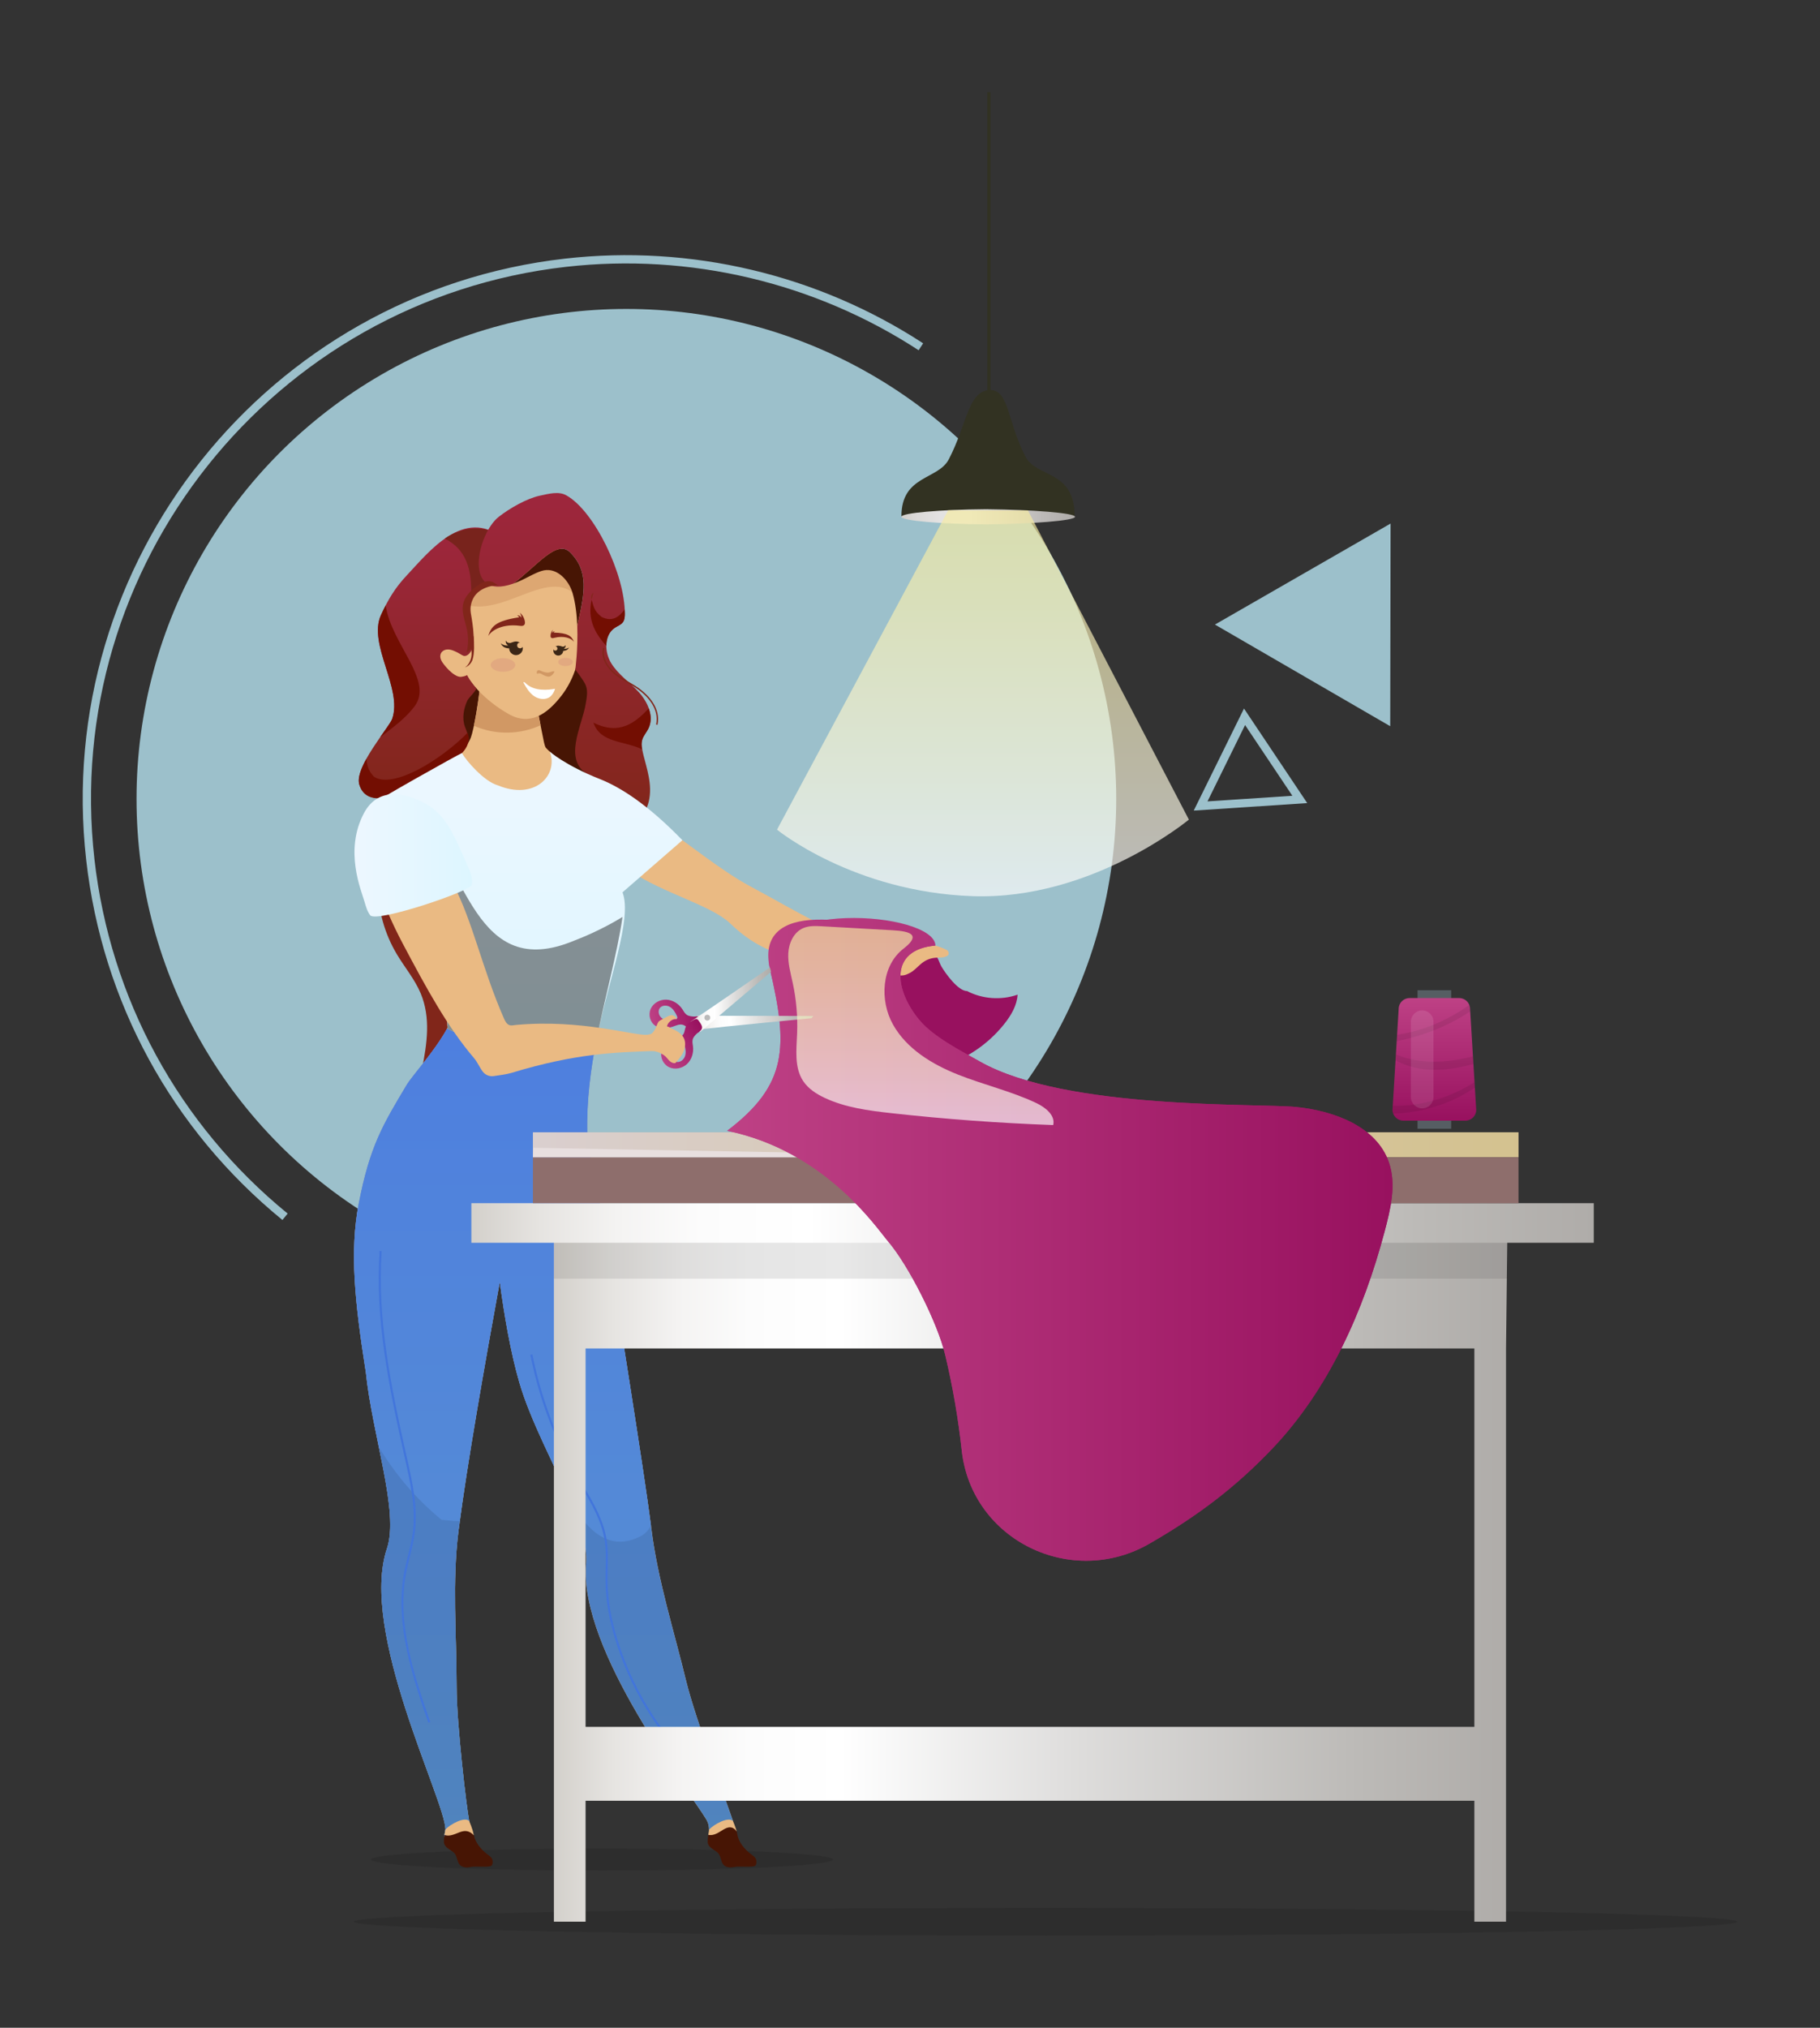 <?xml version="1.0" encoding="utf-8"?>
<svg xmlns="http://www.w3.org/2000/svg" height="5137.054" id="_1" style="enable-background:new 0 0 5000 5000;" version="1.1" viewBox="194.056 -188.502 4611.889 5137.054" width="4611.889" x="0px" y="0px">
<rect x="194.056" y="-188.502" width="4611.889" height="5137.054" fill="#333333" stroke="none"/>
<g>
	<g>
		<g>
			<circle cx="1781.297" cy="1835.434" r="1241.269" style="fill:#9CC0CB;"/>
			<g>
				<path d="M2533.331,681.267c-267.25-174.355-589.375-250.573-907.018-214.608      c-754.748,85.458-1299.253,769.012-1213.796,1523.76c40.676,359.24,217.244,683.038,497.198,911.734l13.243-16.229      c-275.666-225.216-449.554-544.084-489.611-897.863c-84.157-743.266,452.07-1416.416,1195.325-1500.572      c312.802-35.417,630.016,39.636,893.214,211.33L2533.331,681.267z" style="fill:#9CC0CB;"/>
			</g>
		</g>
		<polygon points="3717.795,1137.843 3716.881,1651.254 3272.711,1393.756" style="fill:#9CC0CB;"/>
		<g>
			<path d="M3346.34,1606.471l160.225,239.545l-287.563,18.986L3346.34,1606.471z M3349.103,1648.304     l-95.245,193.389l215.089-14.201L3349.103,1648.304z" style="fill:#9CC0CB;"/>
		</g>
		<g>
			<path d="M2699.625,45c-1.215,0-2.416,0.02-3.611,0.046v38.416v813.639h7.949V83.443V45.065     C2702.53,45.027,2701.087,45,2699.625,45z" style="fill:#323222;"/>
			<path d="M2703.963,799.674c47.009,0.033,43.159,81.666,88.697,168.81     c28.355,54.265,124.52,32.537,124.52,150.833c-143.926,0-294.99,0-438.917,0c0-104.01,92.646-91.769,120.009-144.146     C2645.031,885.667,2647.082,799.635,2703.963,799.674z" style="fill:#323222;"/>
			
				<linearGradient gradientTransform="matrix(1 0 0 1 136.369 0)" gradientUnits="userSpaceOnUse" id="SVGID_1_" x1="2341.894" x2="2781.769" y1="1120.728" y2="1120.728">
				<stop offset="0" style="stop-color:#ECE9E7"/>
				<stop offset="0" style="stop-color:#DFDCD8"/>
				<stop offset="0" style="stop-color:#D3D0CB"/>
				<stop offset="0.096" style="stop-color:#DCDAD8"/>
				<stop offset="0.224" style="stop-color:#E3E2E2"/>
				<stop offset="0.387" style="stop-color:#E5E5E5"/>
				<stop offset="0.465" style="stop-color:#DDDCDC"/>
				<stop offset="0.815" style="stop-color:#BCB9B7"/>
				<stop offset="1" style="stop-color:#AFACA9"/>
			</linearGradient>
			<path d="M2918.139,1120.728c0-9.912-110.416-18.051-221.455-19.112v-0.097     c-1.55,0.011-3.072,0.036-4.621,0.046c-0.791-0.007-1.582-0.021-2.375-0.025v0.047c-111.896,0.946-211.425,9.143-211.425,19.14     s99.528,18.198,211.425,19.14v0.05c0.807-0.007,1.612-0.021,2.418-0.029c1.534,0.015,3.043,0.036,4.578,0.047v-0.097     C2807.723,1138.783,2918.139,1130.643,2918.139,1120.728z" style="fill:url(#SVGID_1_);"/>
			<defs>
				
					<filter filterUnits="userSpaceOnUse" height="978.039" id="Adobe_OpacityMaskFilter" width="1043.683" x="2163.001" y="1104.148">
					<feFlood result="back" style="flood-color:white;flood-opacity:1"/>
					<feBlend in="SourceGraphic" in2="back" mode="normal"/>
				</filter>
			</defs>
			<mask height="978.039" id="SVGID_2_" maskUnits="userSpaceOnUse" width="1043.683" x="2163.001" y="1104.148">
				<g style="filter:url(#Adobe_OpacityMaskFilter);">
					<defs>
						
							<filter filterUnits="userSpaceOnUse" height="978.039" id="Adobe_OpacityMaskFilter_1_" width="1043.683" x="2163.001" y="1104.148">
							<feFlood result="back" style="flood-color:white;flood-opacity:1"/>
							<feBlend in="SourceGraphic" in2="back" mode="normal"/>
						</filter>
					</defs>
					<mask height="978.039" id="SVGID_2_" maskUnits="userSpaceOnUse" width="1043.683" x="2163.001" y="1104.148">
						<g style="filter:url(#Adobe_OpacityMaskFilter_1_);">
						</g>
					</mask>
					
						<linearGradient gradientTransform="matrix(1 0 0 1 136.369 0)" gradientUnits="userSpaceOnUse" id="SVGID_3_" x1="2548.474" x2="2548.474" y1="1104.148" y2="2082.188">
						<stop offset="0" style="stop-color:#FFFFFF"/>
						<stop offset="0.1" style="stop-color:#EEEEEE"/>
						<stop offset="0.298" style="stop-color:#C1C1C1"/>
						<stop offset="0.577" style="stop-color:#797979"/>
						<stop offset="0.921" style="stop-color:#181818"/>
						<stop offset="1" style="stop-color:#000000"/>
					</linearGradient>
					<path d="M2596.803,1104.148l-433.802,809.17       c0,0,193.292,158.041,495.78,168.483c301.871,10.421,547.902-193.94,547.902-193.94l-407.886-783.261L2596.803,1104.148z" style="mask:url(#SVGID_2_);fill:url(#SVGID_3_);"/>
				</g>
			</mask>
			
				<linearGradient gradientTransform="matrix(1 0 0 1 136.369 0)" gradientUnits="userSpaceOnUse" id="SVGID_4_" x1="2548.474" x2="2548.474" y1="1104.148" y2="2082.188">
				<stop offset="0" style="stop-color:#F6EBA0"/>
				<stop offset="0.231" style="stop-color:#F8EFB1"/>
				<stop offset="0.687" style="stop-color:#FCF8DD"/>
				<stop offset="1" style="stop-color:#FFFFFF"/>
			</linearGradient>
			<path d="M2596.803,1104.148l-433.802,809.17c0,0,193.292,158.041,495.78,168.483     c301.871,10.421,547.902-193.94,547.902-193.94l-407.886-783.261L2596.803,1104.148z" style="opacity:0.67;fill:url(#SVGID_4_);"/>
		</g>
	</g>
	<linearGradient gradientUnits="userSpaceOnUse" id="SVGID_5_" x1="2416.745" x2="2772.634" y1="2369.473" y2="2369.473">
		<stop offset="0" style="stop-color:#98115F"/>
		<stop offset="1" style="stop-color:#98115F"/>
	</linearGradient>
	<path d="M2644.588,2322.21c39.036,20.313,86.525,23.693,128.046,9.114   c-1.58,27.065-16.025,51.729-32.79,73.035c-32.519,41.327-75.367,74.462-123.547,95.536c-23.795,10.408-50.91,17.917-75.491,9.533   c-14.963-5.104-27.425-15.619-38.727-26.674c-22.897-22.398-42.665-47.992-58.55-75.807c-16.03-28.071-28.311-59.579-26.631-91.861   c1.679-32.282,19.955-65.174,50.134-76.756c11.95-4.586,24.912-5.664,37.671-6.696c12.604-1.02,42.857-9.126,54.411-4.082   c11.555,5.044,14.327,21.956,20.669,32.737C2589.745,2277.225,2621.753,2322.21,2644.588,2322.21z" style="fill:url(#SVGID_5_);"/>
	<ellipse cx="1719.545" cy="4522.444" rx="585.444" ry="27.95" style="opacity:0.13;fill:#090909;"/>
	<path d="M1564.95,1730.369c195.643,59.686,396.701,254.814,527.619,325.046   c140.709,75.485,191.173,114.463,392.039,179.258l-22.825,46.993c-219.605-42.747-308.875-26.381-417.248-130.654   c-47.816-46.008-169.511-76.304-253.353-132.88c-46.133-31.13-38.623-10.05-86.543-37.881   c-0.66-33.283-200.687-232.015-199.887-234.375C1504.753,1745.876,1537.443,1721.977,1564.95,1730.369z" style="fill:#EABA83;"/>
	<path d="M2499.87,2276.155c20.993-10.858,30.171-36.145,66.595-38.54c7.349-0.483,14.922,0.268,21.932-1.99   c7.009-2.258,11.39-5.558,8.962-12.51c-1.158-3.317-3.425-4.71-6.6-6.215c-20.884-9.9-46.671-17.109-69.991-15.104   c-24.912,2.141-33.066,17.585-60.65,24.375c-4.168,1.026-10.345,14.339-11.999,18.299c-4.861,11.639-2.114,34.755,9.659,36.421   C2482.089,2284.333,2486.343,2283.152,2499.87,2276.155z" style="fill:#EABA83;"/>
	<path d="M1199.277,2228.256c19.92,33.606,45.806,63.909,60.854,99.962   c50.963,122.1-36.283,260.163-19.762,391.437c149.084-20.552,268.581-153.432,296.543-301.305   c27.962-147.874-25.454-303.481-119.56-420.951C1213.092,1742.443,1075.067,2018.699,1199.277,2228.256z" style="fill:#81261A;"/>
	<path d="M1510.824,1385.262c-50.939,0.995-115.297,18.033-135.523,64.795   c-25.401,58.73-123.47,156.531-103.977,217.478c27.769,86.821,188.292,159.107,216.061,245.929   c4.575,14.303,9.276,28.863,17.987,41.094c29.232,41.044,95.393,39.592,134.723,8.09c39.33-31.501,56.639-83.016,64.95-132.715   C1726.296,1702.865,1695.231,1381.66,1510.824,1385.262z" style="fill:#471504;"/>
	<path d="M1572.579,1692.335c-7.308-33.966-28.375-146.868-36.131-184.632l-124.462,19.212   c-2.239,49.509-17.032,132.478-24.821,153.209c-5.335,14.198-28.748,50.365-42.655,54.26   c-15.445,4.324,31.488,28.427,46.007,38.734c73.377,44.677,148.094,2.523,197.126-53.122c-0.018-1.464-0.043-4.007-0.072-4.012   C1578.5,1713.323,1574.666,1702.037,1572.579,1692.335z" style="fill:#EABA83;"/>
	<path d="M1411.985,1526.915c-1.612,35.66-9.734,88.583-17.065,123.204   c54.458,24.053,116.681,22.804,168.907-1.356c-9.283-47.6-21.786-113.823-27.38-141.06L1411.985,1526.915z" style="fill:#D19864;"/>
	<path d="M1617.231,1573.345c33.11-42.91,47.929-97.792,50.282-151.94   c2.355-54.148-6.955-108.097-17.931-161.174c-7.72-37.325-62.045-115.48-168.088-106.124   c-119.423,10.539-137.979,92.511-147.964,135.622c-8.412,36.315-1.108,82.287,4.554,119.13c3.438,22.387,6.913,44.911,14.23,66.345   c21.137,61.902,74.447,113.333,130.465,145.124C1537.147,1651.181,1580.57,1620.857,1617.231,1573.345z" style="fill:#EABA83;"/>
	<path d="M1661.79,1329.014c-3.306-23.043-7.497-46.006-12.206-68.783   c-7.723-37.327-62.046-115.479-168.089-106.125c-119.424,10.541-137.979,92.511-147.964,135.624   c-2.067,8.926-3.169,18.445-3.595,28.256C1442.658,1418.275,1581.201,1226.446,1661.79,1329.014z" style="opacity:0.55;fill:#D19864;"/>
	<path d="M1682.172,2682.859c-5.806-262.739,109.566-473.455,71.321-572.495   c18.299-97.052-14.133-71.985,37.689-138.727c-11.682-51.581-23.638-169.73-76.796-186.397   c-96.374-30.217-137.656-79.985-137.656-79.985c-51.676,55.664-110.667,100.705-188.029,56.011   c-15.294-10.292,45.399-49.719,34.607-68.92c-7.227,2.41-282.181,150.313-286.967,157.481c1.323,2.159-10.964,64.887-25.975,71.152   c-11.106,24.005,42.874-57.005,43.013-31.042c34.036,69.604-22.176,105.667-5.931,130.272   c17.676,26.786,41.781-58.292,59.686-17.074c-2.917,43.284,160.56,362.635,113.121,479.892   C1504.089,2533.641,1501.712,2727.829,1682.172,2682.859z" style="fill:#EABA83;"/>
	<path d="M1932.942,4070.766c-31.218-129.038-72.17-256.27-88.398-387.083   c-18.045-145.363-91.397-594.979-111.182-727.216c-2.38-15.906-5.722-31.244-9.573-46.234   c-21.646-118.562-35.824-179.672-41.617-227.374c-12.813-105.491-19.9-229.054-11.528-293.368   c-53.178-6.167-124.67-12.339-185.916-18.511c0.026-1.725,0.051-3.449,0.077-5.169c-11.284,1.306-20.629,1.93-28.869,2.165   c-6.684-0.722-13.398-1.448-19.621-2.165c0.01,0.655,0.021,1.311,0.031,1.966c-27.201-1.505-42.618-7.16-89.437-1.73   c-11.208,66.551-103.823,162.927-122.385,193.992c-59.959,100.322-93.109,154.299-121.249,299.724   c-23.662,122.277-9.918,251.546,17.603,426.607c0.018-0.016,0.033-0.031,0.051-0.046c16.292,160.911,85.304,355.169,53.825,447.83   c-71.479,210.399,146.837,636.347,148.143,711.853c0.007,0.727-2.359,8.582-2.856,18.752l65.046-27.277   c0.46-2.805-2.165-10.318-2.098-12.713c-6.607-33.572-31.919-245.491-31.919-340.471c0-132.759-11.814-266.29,5.102-397.017   c21.331-164.826,66.748-422.339,104.312-628.024c11.512,85.316,27.387,178.254,49.598,254.601   c46.689,160.496,178.649,352.958,169.153,458.045c-19.998,221.311,266.929,583.962,304.8,649.294   c1.149,1.986,7.275,11.402,6.584,27.764c0,0,61.272-21.848,60.771-24.191C2041.832,4395.566,1955.276,4163.084,1932.942,4070.766z" style="fill:#EABA83;"/>
	<linearGradient gradientUnits="userSpaceOnUse" id="SVGID_6_" x1="1467.374" x2="1467.374" y1="4464.758" y2="2417.178">
		<stop offset="0" style="stop-color:#5891D1"/>
		<stop offset="1" style="stop-color:#4E7FDF"/>
	</linearGradient>
	<path d="M1816.289,3703.928c12.815-6.407,21.346-16.039,27.3-27.723   c-19.48-152.508-90.76-589.631-110.228-719.738c-2.38-15.906-5.722-31.244-9.573-46.234   c-21.646-118.562-35.824-179.672-41.617-227.374c-1.871-84.688,8.892-163.854,22.996-235.737   c-127.763,33.439-262.341,29.207-378.124-29.944c-31.331,57.477-88.36,119.161-102.521,142.861   c-59.959,100.322-93.109,154.299-121.249,299.724c-23.662,122.277-9.918,251.546,17.603,426.607   c0.018-0.016,0.033-0.031,0.051-0.046c16.292,160.911,85.304,355.169,53.825,447.83   c-71.479,210.399,146.837,636.347,148.143,711.853c0.007,0.727-2.359,8.582-2.856,18.752l65.046-27.277   c0.46-2.805-2.165-10.318-2.098-12.713c-6.607-33.572-31.919-245.491-31.919-340.471c0-132.759-11.814-266.29,5.102-397.017   c21.331-164.826,66.748-422.339,104.312-628.024c11.512,85.316,27.387,178.254,49.598,254.601   c28.424,97.707,88.332,207.165,128.808,301.643C1685.57,3693.473,1740.097,3742.024,1816.289,3703.928z" style="fill:url(#SVGID_6_);"/>
	<linearGradient gradientUnits="userSpaceOnUse" id="SVGID_7_" x1="1571.276" x2="1571.276" y1="4464.758" y2="2417.177">
		<stop offset="0" style="stop-color:#5891D1"/>
		<stop offset="1" style="stop-color:#4E7FDF"/>
	</linearGradient>
	<path d="M1932.939,4070.766c-31.218-129.038-72.17-256.27-88.393-387.083   c-0.297-2.345-0.635-4.979-0.957-7.478c-19.483-152.508-90.763-589.632-110.23-719.739c-2.375-15.905-5.722-31.243-9.57-46.233   c-21.648-118.562-35.824-179.672-41.617-227.375c-1.873-84.688,8.895-163.854,22.999-235.736   c-127.769,33.439-262.344,29.207-378.127-29.944c-31.331,57.478-88.362,119.161-102.518,142.861   c-59.959,100.322-93.111,154.299-121.249,299.724c-23.665,122.277-9.918,251.546,17.6,426.607c0.015-0.016,0.036-0.031,0.051-0.046   c6.27,61.888,20.322,128.679,33.465,192.763c2.154,10.481,4.258,20.86,6.325,31.162c0.752,3.762,1.469,7.467,2.201,11.197   c1.597,8.092,3.122,16.086,4.601,24.008c0.742,3.981,1.474,7.947,2.18,11.883c1.448,8.076,2.779,16.004,4.043,23.854   c0.517,3.199,1.08,6.454,1.561,9.617c1.647,10.768,3.101,21.325,4.263,31.535c0.144,1.259,0.205,2.426,0.338,3.674   c0.947,8.768,1.668,17.293,2.16,25.563c0.184,3.07,0.241,6.003,0.353,8.997c0.241,6.361,0.328,12.563,0.235,18.566   c-0.051,3.106-0.148,6.167-0.297,9.171c-0.286,5.881-0.834,11.489-1.525,16.95c-0.317,2.492-0.542,5.071-0.947,7.472   c-1.279,7.579-2.892,14.815-5.133,21.418c-71.474,210.399,146.837,636.347,148.147,711.853c0.005,0.727-2.365,8.582-2.856,18.752   l65.046-27.277c0.46-2.805-2.17-10.318-2.099-12.713c-6.612-33.572-31.924-245.492-31.924-340.471   c0-132.759-11.812-266.29,5.108-397.017c21.33-164.826,66.745-422.339,104.309-628.025c11.515,85.317,27.39,178.255,49.601,254.602   c28.424,97.707,88.332,207.165,128.803,301.643c26.008,60.712,44.063,115.286,40.348,156.402   c-20,221.311,266.93,583.962,304.801,649.294c1.146,1.986,7.277,11.402,6.582,27.764c0,0,61.274-21.848,60.772-24.191   C2041.834,4395.566,1955.273,4163.084,1932.939,4070.766z" style="fill:url(#SVGID_7_);"/>
	<path d="M1932.942,4070.766c-31.218-129.038-72.17-256.27-88.398-387.083   c-0.292-2.345-0.635-4.979-0.955-7.478c-5.955,11.684-14.485,21.315-27.3,27.723c-76.192,38.097-130.719-10.455-177.4-88.429   c26.008,60.712,44.061,115.287,40.346,156.402c-19.998,221.311,266.929,583.962,304.8,649.294   c1.149,1.986,7.275,11.402,6.584,27.764c0,0,61.272-21.848,60.771-24.191C2041.832,4395.566,1955.276,4163.084,1932.942,4070.766z" style="opacity:0.09;"/>
	<path d="M1313.198,3662.004c-67.313-55.436-118.882-117.62-159.161-184.683   c21.182,103.193,40.2,199.483,20.716,256.832c-71.479,210.399,146.837,636.347,148.143,711.853   c0.007,0.727-2.359,8.582-2.856,18.752l65.046-27.277c0.46-2.805-2.165-10.318-2.098-12.713   c-6.607-33.572-31.919-245.491-31.919-340.471c0-132.759-11.814-266.29,5.102-397.017c0.917-7.083,1.935-14.56,2.938-21.976   C1339.216,3665.156,1321.391,3662.004,1313.198,3662.004z" style="opacity:0.09;"/>
	<path d="M1585.363,1525.577c-4.201,0.642-12.836-2.846-16.637-5.277c-3.8-2.432-8.286-4.389-12.17-2.195   c-0.527,0.298-1.188,0.648-1.623,0.158c-0.13-0.147-0.214-0.35-0.287-0.553c-0.957-2.678-0.1-6.228,1.859-7.699   c2.519-1.892,5.653-0.309,8.375,1.015c4.562,2.218,9.351,3.634,14.198,4.197c1.854,0.215,3.726,0.306,5.576,0.029   c4.766-0.716,9.726-4.34,14.551-2.795C1597.145,1518.204,1591.555,1524.63,1585.363,1525.577z" style="fill:#D19864;"/>
	<path d="M1525.099,1541.469c-1.366-1.397-3.77-2.858-4.959-1.308c7.104,12.938,14.842,26.162,26.923,34.642   c12.081,8.479,29.734,10.835,41.216,1.562c6.01-4.854,10.368-12.686,12.229-19.987   C1585.995,1559.041,1547.73,1564.625,1525.099,1541.469z" style="fill:#FFFFFF;"/>
	<path d="M1394.871,4460.996c-0.225-1.049-0.752-2.001-0.918-3.065   c-1.947-12.579-10.964-33.163-10.964-33.163c-11.819-11.857-48.245,8.578-60.092,21.238c0,0-1.387,5.522-2.59,14.422   C1348.735,4468.642,1373.019,4468.386,1394.871,4460.996z" style="fill:#EABA83;"/>
	<path d="M1428.889,4508.979c-15.796-12.093-29.841-28.634-34.018-47.983   c-26.647-27.76-46.136,7.646-74.565-0.568c-0.522,3.875-1.018,8.193-1.341,13.301c-0.453,7.16,0.583,10.594,5.241,16.05   c5.43,6.36,16.617,10.706,21.944,17.149c5.517,6.674,6.676,20.701,11.945,27.568c6.5,8.471,19.145,8.967,29.547,6.562   s47.267,2.011,52.301-3.511c3.464-3.803,3.111-13.926,0.286-18.225S1432.973,4512.106,1428.889,4508.979z" style="fill:#471504;"/>
	<path d="M2060.741,4450.781c-3.236-11.98-9.352-26.014-9.352-26.014   c-11.819-11.857-48.242,8.578-60.09,21.238c0,0-1.323,5.333-2.507,13.864C2023.416,4470.52,2044.913,4467.5,2060.741,4450.781z" style="fill:#EABA83;"/>
	<path d="M2108.633,4519.322c-2.825-4.299-7.257-7.216-11.343-10.343   c-16.65-12.748-31.727-30.327-34.936-51.049c-0.338-2.186-0.931-4.637-1.612-7.149c-23.149-29.342-43.128,15.311-71.949,9.089   c-0.556,4.002-1.085,8.479-1.423,13.858c-0.456,7.16,0.583,10.594,5.24,16.05c5.428,6.36,16.615,10.706,21.945,17.149   c5.517,6.674,6.673,20.701,11.945,27.568c6.5,8.471,19.146,8.967,29.544,6.562c10.404-2.405,47.267,2.011,52.3-3.511   C2111.811,4533.744,2111.456,4523.621,2108.633,4519.322z" style="fill:#471504;"/>
	<linearGradient gradientUnits="userSpaceOnUse" id="SVGID_8_" x1="1307.836" x2="1307.836" y1="1147.646" y2="1833.949">
		<stop offset="0" style="stop-color:#9E263D"/>
		<stop offset="1" style="stop-color:#81261A"/>
	</linearGradient>
	<path d="M1418.359,1292.733c-28.562,11.223-41.111,39.29-38.3,69.849   c1.733,18.844,11.641,49.67,13.833,68.467c2.782,23.854-14.568,50.79-29.887,39.68c12.494,24.817,2.509,31.227,16.041,55.494   c8.189,14.685,21.038,29.126,21.038,29.126c-0.631,6.306-19.857,24.741-22.459,30.263c-9.791,20.778-14.32,46.071-6.199,67.557   s20.53,41.841-19.558,76.209c-58.188,36.916-175.194,102.556-188.312,103.953c-30.099,3.205-51.622-5.713-60.116-34.766   c-12.803-43.792,76.044-145.073,83.369-165.743c27.285-76.994-62.244-188.962-28.336-263.278   c17.997-39.444,35.946-69.239,65.689-100.784c54.56-57.867,144.258-173.883,243.092-93.853   c20.152,16.317,54.169,60.443,41.475,88.687C1498.022,1289.64,1441.716,1283.556,1418.359,1292.733z" style="fill:url(#SVGID_8_);"/>
	<path d="M1244.482,1601.068c49.458-65.946-59.247-158.275-73.095-255.878   c-4.04,7.793-7.995,15.763-11.914,24.352c-33.906,74.318,55.622,186.285,28.336,263.279c-2.604,7.346-15.547,24.951-30.52,46.459   C1190.571,1654.124,1222.671,1630.149,1244.482,1601.068z" style="fill:#730E02;"/>
	<path d="M1468.255,1174.905c-69.971-56.658-148.259,1.217-146.961,1.217   c52.859,26.43,68.739,75.743,66.581,143.604c6.382-11.904,16.482-21.494,30.484-26.993c23.355-9.177,79.661-3.094,91.369-29.142   C1522.422,1235.351,1488.406,1191.222,1468.255,1174.905z" style="fill:#78231C;"/>
	<path d="M1142.239,1779.615c-11.947-11.944-17.669-23.985-19.782-45.771   c-13.655,24.765-22.721,48.628-18.017,64.718c8.493,29.056,32.049,37.496,62.146,34.291   c13.119-1.394,128.093-66.561,186.281-103.476c27.188-19.637,33.402-44.428,25.901-61.338   C1311.268,1736.511,1191.994,1810.244,1142.239,1779.615z" style="fill:#730E02;"/>
	<path d="M1346.232,1461.16c-6.042-2.688-12.553-4.785-19.128-4.273c-6.575,0.512-13.231,4.089-15.984,10.191   c-2.107,4.671-1.691,10.212,0.101,15.019c1.792,4.806,4.844,9.006,7.993,13.024c7.991,10.197,17.016,19.803,28.043,26.445   c4.915,2.96,10.559,5.359,16.202,4.47c7.718-1.216,17.68-3.64,20.772-10.942C1395.517,1488.442,1366.591,1470.217,1346.232,1461.16   z" style="fill:#EABA83;"/>
	<path d="M1638.616,1210.738c-33.503-33.503-83.195,33.7-143.931,79.269c7.266-2.561,14.946-5.67,23.29-9.67   c14.888-7.139,38.062-20.679,54.258-23.883c33.569-6.642,63.279,24.769,72.791,57.639c7.431,25.68,10.712,55.113,11.806,83.188   C1676.006,1313.402,1686.771,1258.893,1638.616,1210.738z" style="fill:#471504;"/>
	<linearGradient gradientUnits="userSpaceOnUse" id="SVGID_9_" x1="1625.009" x2="1625.009" y1="1060.574" y2="1901.175">
		<stop offset="0" style="stop-color:#9E263D"/>
		<stop offset="1" style="stop-color:#81261A"/>
	</linearGradient>
	<path d="M1821.879,1684.141c3.467-9.836,10.76-17.831,15.343-27.2   c14.797-30.213-1.638-66.876-24.279-91.761c-22.641-24.88-51.729-44.215-69.586-72.728c-17.851-28.513-19.35-72.16,8.81-90.564   c7.094-4.639,15.783-7.537,20.628-14.49c4.213-6.042,4.588-13.887,4.599-21.252c0.131-100.244-77.131-259.906-148.158-299.713   c-19.637-11.006-44.474-3.97-66.509,0.639c-33.866,7.079-77.563,32.354-104.803,53.687c-55.254,43.27-92.41,214.853,36.759,169.249   c60.736-45.569,110.428-112.772,143.931-79.269c48.155,48.155,37.39,102.665,18.213,186.542   c2.272,58.268-5.006,110.573-5.006,110.573s21.489,27.205,26.55,39.854c6.047,15.099,2.38,32.09-0.352,48.119   c-9.605,56.386-58.096,140.641,6.331,178.321c38.289,22.389,73.924,3.889,116.771,127.029   C1886.187,1825.855,1807.608,1724.638,1821.879,1684.141z" style="fill:url(#SVGID_9_);"/>
	<path d="M1693.138,1330.579c1.263-5.856,2.639-11.769,4.727-18.027   C1691.855,1318.559,1691.188,1324.572,1693.138,1330.579z" style="fill:#81261A;"/>
	<path d="M1718.473,1374.377c-20.608-16.101-20.598-29.197-25.335-43.798   c-10.296,47.777,6.043,83.052,37.496,117.174c-0.065-18.415,6.244-35.873,21.534-45.865c7.094-4.639,15.783-7.537,20.628-14.49   c4.213-6.042,4.588-13.887,4.599-21.252c0.005-3.607-0.44-7.195-0.543-10.802   C1762.117,1375.861,1744.362,1387.322,1718.473,1374.377z" style="fill:#730E02;"/>
	<path d="M1821.879,1684.141c3.467-9.836,10.76-17.831,15.343-27.2c7.833-15.995,6.767-33.76,0.81-50.666   c-34.379,35.758-73.98,69.105-140.167,36.009c17.486,52.462,79.417,45.68,122.981,67.571   C1819.072,1701.176,1818.908,1692.568,1821.879,1684.141z" style="fill:#730E02;"/>
	<g>
		<path d="M1860.152,1647.799l-3.439-0.717c8.455-40.419-22.498-71.31-41.699-86.11    c-9.498-7.329-20.102-13.521-30.338-19.509c-11.156-6.52-22.702-13.255-32.979-21.535c-18.648-15.057-36.213-40.573-29.58-67.042    l3.398,0.859c-6.244,24.862,10.583,49.079,28.393,63.46c10.051,8.106,21.474,14.78,32.528,21.238    c10.338,6.039,21.044,12.283,30.706,19.754C1837,1573.5,1868.975,1605.506,1860.152,1647.799z" style="fill:#81261A;"/>
	</g>
	<path d="M1504.548,1370.465c0,0,3.397,1.354,4.977,4.822c-57.259,8.84-70.863,21.87-78.313,47.731   c9.007-16.044,38.279-31.471,79.09-26.256c4.756,0.608,10.058,1.173,12.796-2.965c1.434-2.166,1.386-5.252,0.941-8.067   c-1.425-9.018-6.518-17.544-13.494-22.591c2.603,1.882,5.192,11.197,5.02,13.481   C1513.508,1372.213,1507.358,1369.394,1504.548,1370.465z" style="fill:#81261A;"/>
	<path d="M1599.976,1410.704c0,0-1.979,1.096-2.693,3.359c35.664,1.114,44.931,8.135,51.367,23.556   c-6.675-9.234-25.699-16.546-50.281-10.221c-2.864,0.737-6.065,1.49-8.042-0.861c-1.034-1.23-1.229-3.141-1.162-4.915   c0.216-5.683,2.711-11.341,6.611-14.991c-1.455,1.361-2.362,7.316-2.09,8.715   C1594.623,1412.466,1598.18,1410.256,1599.976,1410.704z" style="fill:#81261A;"/>
	<ellipse cx="1468.629" cy="1496.181" rx="31.024" ry="17.302" style="opacity:0.29;fill:#CF807B;"/>
	<ellipse cx="1627.14" cy="1488.515" rx="18.578" ry="10.361" style="opacity:0.29;fill:#CF807B;"/>
	<g>
		<g>
			<path d="M1489.323,1452.077c3.566,0,6.46-2.891,6.46-6.46c0-2.668-6.792-2.612-9.093-3.596     c3.516-3.395,11.128-5.466,14.928-5.466c9.557,0,17.302,7.75,17.302,17.302c0,9.551-7.745,17.296-17.302,17.296     c-9.551,0-17.296-7.745-17.296-17.296c0-1.262,0.462-2.369,0.717-3.553C1486.185,1451.343,1487.65,1452.077,1489.323,1452.077z" style="fill:#3B2616;"/>
		</g>
		<path d="M1472.386,1451.476c-3.204-1.478-8.851-6.536-8.729-10.062c4.972,4.485,12.123,6.387,18.157,5.083    c-4.49-2.006-7.118-7.468-5.884-12.229c1.833,4.235,5.79,7.023,13.669,5.69c7.814-1.323,21.859,1.677,10.192,9.396    C1491.743,1454.682,1480.785,1455.351,1472.386,1451.476z" style="fill:#3B2616;"/>
		<circle cx="1511.975" cy="1446.5" r="7.354" style="fill:#EABA83;"/>
	</g>
	<g>
		<g>
			<path d="M1617.634,1458.488c-2.574,0-4.662-2.086-4.662-4.662c0-1.926,5.058-2.69,6.719-3.4     c-2.058-1.5-8.187-3.139-10.929-3.139c-6.896,0-12.485,5.593-12.485,12.485c0,6.893,5.588,12.481,12.485,12.481     c6.892,0,12.481-5.588,12.481-12.481c0-0.911-0.333-1.709-0.518-2.563C1619.899,1457.958,1618.842,1458.488,1617.634,1458.488z" style="fill:#3B2616;"/>
		</g>
		<path d="M1629.979,1458.265c2.321-1.046,5.712-4.849,5.709-6.639c-2.436,2.837-10.68,4.457-12.635,2.836    c3.24-1.447,5.136-5.389,4.246-8.824c-1.321,3.519-5.321,4.747-10.011,3.725c-5.587-1.218-14.944,0.676-7.208,7.162    C1615.917,1461.417,1622.561,1461.606,1629.979,1458.265z" style="fill:#3B2616;"/>
		<circle cx="1601.289" cy="1454.463" r="5.306" style="fill:#EABA83;"/>
	</g>
	<path d="M1410.207,1308.258c-14.507,9.91-22.681,26.155-23.794,43.688   c-0.553,8.711,1.509,17.342,2.909,25.958c2.479,15.254,5.858,38.978,4.831,58.651c-0.404,7.736-1.119,3.193-3.285,10.63   s-7.113,14.484-14.373,17.186c4.42-18.33,4.803-37.623,1.111-56.113c-4.845-24.267-16.558-49.301-8.294-72.626   c6.331-17.872,22.19-32.118,37.835-42.83c9.48-6.491,21.323-10.933,32.419-7.941c6.778,1.829,12.491,8.841,19.667,8.8   C1437.605,1294.688,1422.36,1299.957,1410.207,1308.258z" style="fill:#81261A;"/>
	<path d="M1391.407,1482.752c-2.962,8.65-10.413,17.009-19.207,19.51c0,0,4.054-2.417,6.424-5.365   c9.417-11.714,12.17-25.629,9.575-40.433c-0.9-5.134-2.535-10.2-2.443-15.412c0.08-4.492,3.806-16.526,8.487-18.034   C1395.65,1439.354,1396.719,1467.242,1391.407,1482.752z" style="fill:#81261A;"/>
	<g>
		<path d="M1279.354,4175.742c-38.301-111.115-85.978-249.396-61.229-380.911    c2.682-14.165,6.203-28.352,9.601-42.077c4.77-19.141,9.683-38.936,12.282-58.721c8.271-62.764-6.059-126.408-19.918-187.964    c-41.924-186.294-75.681-354.411-64.094-525.322l5.241,0.349c-11.545,170.215,22.149,337.932,63.971,523.828    c13.961,61.995,28.393,126.1,20,189.785c-2.661,20.092-7.595,40.021-12.385,59.304c-3.398,13.653-6.898,27.778-9.54,41.78    c-24.503,130.154,20.942,261.955,61.024,378.25L1279.354,4175.742z" style="fill:#4275DB;"/>
	</g>
	<g>
		<path d="M1896.57,4231.402c-63.89-76.949-113.204-168.157-142.621-263.756    c-16.131-52.365-24.462-99.561-25.486-144.269c-0.286-12.456,0.021-25.128,0.307-37.37c0.573-24.82,1.167-50.48-3.009-75.188    c-8.004-47.472-33.204-90.399-57.584-131.925c-4.586-7.82-9.171-15.629-13.634-23.459    c-55.415-97.155-94.657-202.037-116.602-311.73l5.159-1.023c21.822,109.141,60.86,213.49,115.988,310.153    c4.462,7.81,9.028,15.599,13.613,23.409c24.606,41.924,50.051,85.281,58.219,133.694c4.258,25.21,3.664,51.126,3.091,76.183    c-0.287,12.2-0.573,24.801-0.307,37.134c1.003,44.218,9.253,90.952,25.241,142.856c29.232,94.933,78.219,185.517,141.638,261.955    L1896.57,4231.402z" style="fill:#4275DB;"/>
	</g>
	<linearGradient gradientUnits="userSpaceOnUse" id="SVGID_10_" x1="1528.973" x2="1528.973" y1="1715.984" y2="2468.067">
		<stop offset="0.005" style="stop-color:#EDF7FF"/>
		<stop offset="1" style="stop-color:#DDF6FF"/>
	</linearGradient>
	<path d="M1705.168,2447.121c29.657-151.126,92.237-307.926,66.321-375.039l151.787-131.992   c-87.451-90.262-157.078-134.373-208.89-154.847c-87.246-34.476-126.814-69.259-126.814-69.259   c21.717,60.738-39.204,123.621-132.224,84.975c-34.718-9.83-80.025-62.434-90.815-81.635   c-7.229,2.411-223.407,123.334-228.192,130.504c1.326,2.16-1.934,70.718-0.644,72.898   c-11.105,24.007,71.341,110.879,89.243,152.098c-2.457,36.494,95.542,197.517,103.521,339.922c-0.43,0.804-0.975,1.623-1.415,2.431   C1442.827,2476.328,1577.405,2480.56,1705.168,2447.121z" style="fill:url(#SVGID_10_);"/>
	<path d="M1250.312,1880.222c-28.163-14.084-65.86-28.004-106.589-35.732   c-4.255,2.743-6.906,4.626-7.382,5.338c1.326,2.16-27.263,68.972-25.974,71.152c-11.105,24.007,96.67,112.625,114.571,153.843   c-2.456,36.494,95.543,197.518,103.521,339.923c-0.43,0.804-0.975,1.623-1.415,2.431c115.783,59.151,250.361,63.383,378.124,29.944   c19.803-100.911,53.652-222.733,66.321-312.651c-37.915,23.132-79.023,43.312-122.897,60.185   C1397.046,2299.465,1376.084,2005.995,1250.312,1880.222z" style="opacity:0.42;"/>
	<ellipse cx="2843.736" cy="4679.866" rx="1752.577" ry="35.183" style="opacity:0.13;fill:#090909;"/>
	<linearGradient gradientUnits="userSpaceOnUse" id="SVGID_11_" x1="1597.678" x2="4014.051" y1="3794.802" y2="3794.802">
		<stop offset="0" style="stop-color:#ECE9E7"/>
		<stop offset="0" style="stop-color:#DFDCD8"/>
		<stop offset="0" style="stop-color:#D3D0CB"/>
		<stop offset="0.062" style="stop-color:#E6E4E1"/>
		<stop offset="0.13" style="stop-color:#F4F3F2"/>
		<stop offset="0.205" style="stop-color:#FCFCFC"/>
		<stop offset="0.301" style="stop-color:#FFFFFF"/>
		<stop offset="0.546" style="stop-color:#DEDDDC"/>
		<stop offset="0.843" style="stop-color:#BCBAB7"/>
		<stop offset="1" style="stop-color:#AFACA9"/>
	</linearGradient>
	<path d="M4014.051,2909.737H1597.678v113.665v204.16v1452.304h80.235v-306.392H3930.12v306.392   h80.235V3227.563L4014.051,2909.737z M3930.12,4186.309H1677.914v-958.746H3930.12V4186.309z" style="fill:url(#SVGID_11_);"/>
	<linearGradient gradientUnits="userSpaceOnUse" id="SVGID_12_" x1="1388.51" x2="4232.703" y1="2909.736" y2="2909.736">
		<stop offset="0" style="stop-color:#ECE9E7"/>
		<stop offset="0" style="stop-color:#DFDCD8"/>
		<stop offset="0" style="stop-color:#D3D0CB"/>
		<stop offset="0.062" style="stop-color:#E6E4E1"/>
		<stop offset="0.13" style="stop-color:#F4F3F2"/>
		<stop offset="0.205" style="stop-color:#FCFCFC"/>
		<stop offset="0.301" style="stop-color:#FFFFFF"/>
		<stop offset="0.546" style="stop-color:#DEDDDC"/>
		<stop offset="0.843" style="stop-color:#BCBAB7"/>
		<stop offset="1" style="stop-color:#AFACA9"/>
	</linearGradient>
	<rect height="100.348" style="fill:url(#SVGID_12_);" width="2844.193" x="1388.51" y="2859.563"/>
	<rect height="63.348" style="fill:#8E6E6C;" width="2497.447" x="1544.484" y="2679.973"/>
	<defs>
		
			<filter filterUnits="userSpaceOnUse" height="63.348" id="Adobe_OpacityMaskFilter_2_" width="2497.447" x="1544.484" y="2679.973">
			<feFlood result="back" style="flood-color:white;flood-opacity:1"/>
			<feBlend in="SourceGraphic" in2="back" mode="normal"/>
		</filter>
	</defs>
	<mask height="63.348" id="SVGID_13_" maskUnits="userSpaceOnUse" width="2497.447" x="1544.484" y="2679.973">
		<g style="filter:url(#Adobe_OpacityMaskFilter_2_);">
			<defs>
				
					<filter filterUnits="userSpaceOnUse" height="63.348" id="Adobe_OpacityMaskFilter_3_" width="2497.447" x="1544.484" y="2679.973">
					<feFlood result="back" style="flood-color:white;flood-opacity:1"/>
					<feBlend in="SourceGraphic" in2="back" mode="normal"/>
				</filter>
			</defs>
			<mask height="63.348" id="SVGID_13_" maskUnits="userSpaceOnUse" width="2497.447" x="1544.484" y="2679.973">
				<g style="filter:url(#Adobe_OpacityMaskFilter_3_);">
				</g>
			</mask>
			<linearGradient gradientUnits="userSpaceOnUse" id="SVGID_14_" x1="1544.484" x2="4041.932" y1="2711.646" y2="2711.646">
				<stop offset="0" style="stop-color:#000000"/>
				<stop offset="0.079" style="stop-color:#181818"/>
				<stop offset="0.423" style="stop-color:#797979"/>
				<stop offset="0.702" style="stop-color:#C1C1C1"/>
				<stop offset="0.9" style="stop-color:#EEEEEE"/>
				<stop offset="1" style="stop-color:#FFFFFF"/>
			</linearGradient>
			<rect height="63.348" style="mask:url(#SVGID_13_);fill:url(#SVGID_14_);" width="2497.447" x="1544.484" y="2679.973"/>
		</g>
	</mask>
	<linearGradient gradientUnits="userSpaceOnUse" id="SVGID_15_" x1="1544.484" x2="4041.932" y1="2711.646" y2="2711.646">
		<stop offset="0" style="stop-color:#FFFFFF"/>
		<stop offset="0.313" style="stop-color:#FCF8DD"/>
		<stop offset="0.769" style="stop-color:#F8EFB1"/>
		<stop offset="1" style="stop-color:#F6EBA0"/>
	</linearGradient>
	<rect height="63.348" style="opacity:0.67;fill:url(#SVGID_15_);" width="2497.447" x="1544.484" y="2679.973"/>
	<rect height="116.242" style="fill:#8E6E6C;" width="2497.447" x="1544.484" y="2743.32"/>
	<rect height="90.856" style="opacity:0.09;" width="2416.373" x="1597.678" y="2959.91"/>
	<polygon points="1544.484,2743.32 2867.993,2743.32 1545.805,2719.303" style="fill:#E8DFDF;"/>
	<linearGradient gradientUnits="userSpaceOnUse" id="SVGID_16_" x1="2036.654" x2="3722.7" y1="2953.3" y2="2953.3">
		<stop offset="0" style="stop-color:#BE4185"/>
		<stop offset="1" style="stop-color:#98115F"/>
	</linearGradient>
	<path d="M2145.372,2267.729c45.37,194.403,45.735,291.565-108.718,408.506   c248.155,50.823,378.181,245.465,407.33,279.52c53.016,61.939,125.86,207.429,144.86,286.715   c20.158,84.116,33.559,164.557,42.342,243.949c25.188,227.657,278.773,350.252,476.735,235.043   c1.667-0.971,3.338-1.941,5.011-2.912c116.462-67.597,210.814-138.395,303.837-235.756   c143.983-150.699,232.394-349.736,285.786-551.207c15.196-57.342,30.308-118.753,11.131-174.89   c-31.093-91.024-138.105-130.659-233.775-140.642c-95.67-9.981-584.979,8.111-802.624-115.122   c-48.296-27.346-117.481-62.332-153.144-104.856c-61.924-73.84-79.908-178.738,40.362-189.107   C2359.36,2129.728,2103.631,2088.877,2145.372,2267.729z" style="fill:url(#SVGID_16_);"/>
	<linearGradient gradientUnits="userSpaceOnUse" id="SVGID_17_" x1="2036.654" x2="3722.7" y1="2951.232" y2="2951.232">
		<stop offset="0" style="stop-color:#BE4185"/>
		<stop offset="1" style="stop-color:#98115F"/>
	</linearGradient>
	<path d="M2145.372,2267.729c45.37,194.403,45.735,291.565-108.718,408.506   c248.155,50.823,378.181,245.465,407.33,279.52c53.016,61.939,125.86,207.429,144.86,286.715   c20.158,84.116,33.559,164.557,42.342,243.949c25.188,227.657,278.773,350.252,476.735,235.043   c1.667-0.971,3.338-1.941,5.011-2.912c116.462-67.597,210.814-138.395,303.837-235.756   c143.983-150.699,232.394-349.736,285.786-551.207c15.196-57.342,30.308-118.753,11.131-174.89   c-31.093-91.024-138.105-130.659-233.775-140.642c-95.67-9.981-584.979,8.111-802.624-115.122   c-48.296-27.346-117.481-62.332-153.144-104.856c-61.924-73.84-79.908-178.738,40.362-189.107   C2561.238,2119.192,2103.631,2088.877,2145.372,2267.729z" style="fill:url(#SVGID_17_);"/>
	<g>
		<rect height="351" style="fill:#565E63;" width="85.258" x="3786.129" y="2320.078"/>
		
			<linearGradient gradientTransform="matrix(1 0 0 1 109.36 115.327)" gradientUnits="userSpaceOnUse" id="SVGID_18_" x1="3719.398" x2="3719.398" y1="2224.655" y2="2535.234">
			<stop offset="0" style="stop-color:#BE4185"/>
			<stop offset="1" style="stop-color:#98115F"/>
		</linearGradient>
		<path d="M3907.411,2650.561h-157.307c-15.072,0-27.403-12.332-27.403-27.403l15.6-255.771    c0-15.072,12.332-27.404,27.404-27.404h126.105c15.072,0,27.404,12.332,27.404,27.404l15.6,255.771    C3934.814,2638.229,3922.482,2650.561,3907.411,2650.561z" style="fill:url(#SVGID_18_);"/>
		<path d="M3927.733,2507.051l-1.185-19.419c-65.331,16.616-133.537,21.172-195.28-4.948l-0.912,14.95    C3791.934,2531.237,3860.465,2524.977,3927.733,2507.051z" style="opacity:0.08;"/>
		<path d="M3723.361,2612.306l-0.661,10.851c0,3.348,0.693,6.523,1.806,9.495    c72.487-2.075,146.438-24.507,206.866-65.946l-0.841-13.771C3868.857,2592.109,3796.228,2614.861,3723.361,2612.306z" style="opacity:0.08;"/>
		<path d="M3919.215,2367.386c0-3.511-0.727-6.847-1.943-9.938c-54.495,38.474-116.12,65.843-182.968,75.475    l-0.983,16.131c68.121-13.521,130.61-38.252,186.272-75.466L3919.215,2367.386z" style="opacity:0.08;"/>
		<path d="M3797.856,2619.408L3797.856,2619.408c-15.729,0-28.6-12.87-28.6-28.601v-191.073    c0-15.73,12.87-28.6,28.6-28.6l0,0c15.729,0,28.601,12.87,28.601,28.6v191.073    C3826.457,2606.538,3813.586,2619.408,3797.856,2619.408z" style="opacity:0.11;fill:#FFFFFF;"/>
	</g>
	<g>
		<path d="M1214.405,2201.555c61.527,116.38,114.039,212.2,180.797,290.485    c8.541,10.015,14.891,24.828,22.096,34.246c6.464,8.449,16.875,12.769,27.423,11.382c14.453-1.9,34.581-4.886,44.404-7.878    c167.642-51.072,268.446-52.173,359.847-55.755c15.621-0.612,12.889-42.053-9.003-40.667    c-42.826,2.713-169.743-40.416-338.489-25.349c-5.67,0.506-11.503,2.402-16.818,0.362c-7.402-2.841-11.04-10.942-14.218-18.206    c-54.574-124.731-79.348-247.35-128.024-338.56c-19.771-37.046,0,0-36.185-21.313c-41.346-24.35-141.623-60.683-168.426-12.157    C1137.81,2018.146,1161.373,2101.242,1214.405,2201.555z" style="fill:#EABA83;"/>
	</g>
	<linearGradient gradientUnits="userSpaceOnUse" id="SVGID_19_" x1="1092.301" x2="1390.371" y1="1978.484" y2="1978.484">
		<stop offset="0.005" style="stop-color:#EDF7FF"/>
		<stop offset="1" style="stop-color:#DDF6FF"/>
	</linearGradient>
	<path d="M1116.48,1871.195c-50.659,95.203-7.416,194.393,1.658,226.071   c3.307,11.548,6.759,23.39,14.016,32.961c15.103,19.919,254.704-61.015,257.531-77.121c2.941-16.754-4.112-33.472-11.006-49.023   c-4.978-11.228-9.955-22.456-14.933-33.685c-20.544-46.343-43.749-95.726-87.764-120.874   C1219.528,1817.269,1151.326,1805.708,1116.48,1871.195z" style="fill:url(#SVGID_19_);"/>
	<g>
		
			<linearGradient gradientTransform="matrix(0.99 -0.14 -0.14 -0.99 582.025 8334.181)" gradientUnits="userSpaceOnUse" id="SVGID_20_" x1="2190.624" x2="2489.32" y1="5674.267" y2="5674.267">
			<stop offset="0" style="stop-color:#ECE9E7"/>
			<stop offset="0" style="stop-color:#DFDCD8"/>
			<stop offset="0" style="stop-color:#D3D0CB"/>
			<stop offset="0.062" style="stop-color:#E6E4E1"/>
			<stop offset="0.13" style="stop-color:#F4F3F2"/>
			<stop offset="0.205" style="stop-color:#FCFCFC"/>
			<stop offset="0.301" style="stop-color:#FFFFFF"/>
			<stop offset="0.546" style="stop-color:#DEDDDC"/>
			<stop offset="0.843" style="stop-color:#BCBAB7"/>
			<stop offset="1" style="stop-color:#AFACA9"/>
		</linearGradient>
		<path d="M2255.149,2385.389c-98.241-0.229-196.48-0.453-294.721-0.682    c-0.676,11.854-1.352,23.713-2.028,35.567c73.001-8.583,291.888-29.322,291.888-29.322L2255.149,2385.389z" style="fill:url(#SVGID_20_);"/>
		
			<linearGradient gradientTransform="matrix(0.99 -0.14 -0.14 -0.99 582.025 8334.181)" gradientUnits="userSpaceOnUse" id="SVGID_21_" x1="2078.455" x2="2210.245" y1="5706.172" y2="5706.172">
			<stop offset="0" style="stop-color:#BE4185"/>
			<stop offset="1" style="stop-color:#98115F"/>
		</linearGradient>
		<path d="M1952.797,2386.918c-6.671-0.427-13.75-0.992-19.133-4.961    c-4.712-3.463-7.352-8.978-10.575-13.861c-8.972-13.597-24.174-23.372-40.451-24.11c-16.276-0.733-33.028,8.405-39.726,23.255    c-6.697,14.855-1.68,34.516,12.191,43.063c6.387,3.939,14.028,5.449,21.531,5.588c7.375,0.141,14.772-0.987,21.773-3.311    c8.585-2.852,17.539-7.555,26.168-4.862c6.38,1.988,10.946,7.632,16.984,10.495c8.448,4.001,18.374,2.045,27.494,0.011    c2.319-0.519,4.857-1.177,6.214-3.132c1.236-1.782,1.121-4.138,0.958-6.307    C1974.882,2391.053,1973.517,2383.989,1952.797,2386.918z M1910.281,2390.473c-0.545,2.066-3.306,3.563-4.893,2.134l-3.565,0.085    c-9.525,3.734-20.932,4.432-29.543-1.096c-8.613-5.533-12.504-18.545-6.114-26.54c5.873-7.343,17.643-7.481,25.682-2.602    c8.044,4.874,13.071,13.415,17.138,21.896C1909.909,2386.271,1910.822,2388.411,1910.281,2390.473z" style="fill:url(#SVGID_21_);"/>
	</g>
	<g>
		<linearGradient gradientUnits="userSpaceOnUse" id="SVGID_22_" x1="1943.447" x2="2147.905" y1="2344.061" y2="2344.061">
			<stop offset="0" style="stop-color:#ECE9E7"/>
			<stop offset="0" style="stop-color:#DFDCD8"/>
			<stop offset="0" style="stop-color:#D3D0CB"/>
			<stop offset="0.062" style="stop-color:#E6E4E1"/>
			<stop offset="0.13" style="stop-color:#F4F3F2"/>
			<stop offset="0.205" style="stop-color:#FCFCFC"/>
			<stop offset="0.301" style="stop-color:#FFFFFF"/>
			<stop offset="0.546" style="stop-color:#DEDDDC"/>
			<stop offset="0.843" style="stop-color:#BCBAB7"/>
			<stop offset="1" style="stop-color:#AFACA9"/>
		</linearGradient>
		<path d="M1943.447,2400.042c8.163,8.628,16.326,17.257,24.488,25.88    c59.99-50.854,119.985-101.704,179.97-152.559l-2.871-11.162C2088.146,2301.536,1986.498,2371.608,1943.447,2400.042z" style="fill:url(#SVGID_22_);"/>
		
			<linearGradient gradientTransform="matrix(0.847 -0.531 0.531 0.847 -1463.161 2727.896)" gradientUnits="userSpaceOnUse" id="SVGID_23_" x1="2947.773" x2="3079.577" y1="1576.535" y2="1576.535">
			<stop offset="0" style="stop-color:#BE4185"/>
			<stop offset="1" style="stop-color:#98115F"/>
		</linearGradient>
		<path d="M1964.481,2397.329c-1.274-1.762-2.705-3.637-4.8-4.202    c-2.297-0.618-4.662,0.515-6.77,1.614c-8.281,4.327-17.129,9.233-21.006,17.738c-2.769,6.082-2.619,13.34-6.213,18.974    c-4.859,7.623-14.735,9.803-23.136,13.159c-6.849,2.738-13.23,6.646-18.776,11.51c-5.646,4.945-10.512,11.025-12.853,18.156    c-5.09,15.478,3.753,33.739,18.451,40.774c14.696,7.031,33.392,3.214,45.359-7.843c11.964-11.061,17.28-28.335,15.369-44.513    c-0.686-5.811-2.224-11.728-0.855-17.414c1.556-6.504,6.601-11.501,11.424-16.129    C1978.402,2418.029,1974.891,2411.75,1964.481,2397.329z M1928.849,2459.367c2.36,9.104,4.026,18.874,1.021,27.786    c-2.998,8.914-12.083,16.397-21.307,14.573c-10.04-1.99-15.457-14.444-12.442-24.227c3.018-9.778,12.186-16.601,21.874-19.889    l2.779-2.233c0.292-2.116,3.366-2.753,5.116-1.524C1927.632,2455.079,1928.315,2457.303,1928.849,2459.367z" style="fill:url(#SVGID_23_);"/>
		<circle cx="1986.359" cy="2389.612" r="7.369" style="fill:#BABABA;"/>
	</g>
	<path d="M1866.006,2478.742c5.198,2.454,10.288,5.306,14.458,9.263c3.822,3.627,6.781,8.097,10.684,11.637   s9.258,6.151,14.368,4.864c8.055-8.878,15.972-18.184,20.678-29.208c4.707-11.024,5.823-24.16,0.294-34.796   c-6.53-12.562-20.499-19.052-33.496-24.666c-4.841-2.092-10.291-4.209-15.23-2.364c-2.113,0.789-3.899,2.239-5.702,3.595   c-17.742,13.352-40.837,19.37-62.839,16.373c-17.943-2.445-13.31,25.21-2.771,31.678   C1821.334,2474.251,1848.617,2470.532,1866.006,2478.742z" style="fill:#EABA83;"/>
	<path d="M1835.46,2435.132c3.421-1.146,6.815-2.554,9.634-4.807c3.118-2.493,5.369-5.884,7.566-9.217   c4.545-6.891,5.791-14.834,10.335-21.725c6.485-4.806,12.994-7.711,18.214-10.448c4.508-2.362,9.023-5.073,14.081-5.645   c5.057-0.57,12.194,4.816,13.753,9.661c-9.838-1.113-20.063,6.286-23.943,15.395c-0.496,1.164-0.858,2.623-0.056,3.601   c0.942,1.15,2.757,0.82,4.167,1.292c2.511,0.841,3.266,3.959,3.631,6.583c0.639,4.589,1.277,9.177,1.916,13.766   c0.188,1.343,0.337,2.843-0.471,3.932c-0.709,0.955-1.954,1.309-3.108,1.596c-19.385,4.819-39.293,7.531-59.26,8.082   c-4.676,0.129-19.031,2.861-18.215-3.704C1814.523,2436.9,1831.005,2436.623,1835.46,2435.132z" style="fill:#EABA83;"/>
	<defs>
		
			<filter filterUnits="userSpaceOnUse" height="504.181" id="Adobe_OpacityMaskFilter_4_" width="672.276" x="2191.448" y="2157.49">
			<feFlood result="back" style="flood-color:white;flood-opacity:1"/>
			<feBlend in="SourceGraphic" in2="back" mode="normal"/>
		</filter>
	</defs>
	<mask height="504.181" id="SVGID_24_" maskUnits="userSpaceOnUse" width="672.276" x="2191.448" y="2157.49">
		<g style="filter:url(#Adobe_OpacityMaskFilter_4_);">
			<defs>
				
					<filter filterUnits="userSpaceOnUse" height="504.181" id="Adobe_OpacityMaskFilter_5_" width="672.276" x="2191.448" y="2157.49">
					<feFlood result="back" style="flood-color:white;flood-opacity:1"/>
					<feBlend in="SourceGraphic" in2="back" mode="normal"/>
				</filter>
			</defs>
			<mask height="504.181" id="SVGID_24_" maskUnits="userSpaceOnUse" width="672.276" x="2191.448" y="2157.49">
				<g style="filter:url(#Adobe_OpacityMaskFilter_5_);">
				</g>
			</mask>
			<linearGradient gradientUnits="userSpaceOnUse" id="SVGID_25_" x1="2527.586" x2="2527.586" y1="2157.49" y2="2661.671">
				<stop offset="0" style="stop-color:#FFFFFF"/>
				<stop offset="0.1" style="stop-color:#EEEEEE"/>
				<stop offset="0.298" style="stop-color:#C1C1C1"/>
				<stop offset="0.577" style="stop-color:#797979"/>
				<stop offset="0.921" style="stop-color:#181818"/>
				<stop offset="1" style="stop-color:#000000"/>
			</linearGradient>
			<path d="M2276.774,2158.089c-16.258-0.913-33.246-1.699-48.1,4.976     c-23.458,10.541-35.703,37.579-37.063,63.261c-1.359,25.682,5.988,50.9,11.382,76.046c8.94,41.679,12.62,84.483,10.923,127.076     c-1.643,41.265-7.412,86.208,15.338,120.675c12.921,19.576,33.511,32.808,54.751,42.761     c52.504,24.605,111.136,32.234,168.764,38.644c136.255,15.153,273.077,25.211,410.084,30.145     c5.949-24.732-19.759-44.87-42.75-55.757c-63.738-30.181-133.22-46.119-198.749-72.183     c-65.53-26.063-129.804-65.083-164.342-126.57c-34.537-61.487-29.433-149.13,26.37-192.26     c56.911-43.982-3.82-45.487-42.743-47.609C2386.014,2164.314,2331.396,2161.157,2276.774,2158.089z" style="mask:url(#SVGID_24_);fill:url(#SVGID_25_);"/>
		</g>
	</mask>
	<linearGradient gradientUnits="userSpaceOnUse" id="SVGID_26_" x1="2527.586" x2="2527.586" y1="2157.49" y2="2661.671">
		<stop offset="0" style="stop-color:#F6EBA0"/>
		<stop offset="0.231" style="stop-color:#F8EFB1"/>
		<stop offset="0.687" style="stop-color:#FCF8DD"/>
		<stop offset="1" style="stop-color:#FFFFFF"/>
	</linearGradient>
	<path d="M2276.774,2158.089c-16.258-0.913-33.246-1.699-48.1,4.976   c-23.458,10.541-35.703,37.579-37.063,63.261c-1.359,25.682,5.988,50.9,11.382,76.046c8.94,41.679,12.62,84.483,10.923,127.076   c-1.643,41.265-7.412,86.208,15.338,120.675c12.921,19.576,33.511,32.808,54.751,42.761   c52.504,24.605,111.136,32.234,168.764,38.644c136.255,15.153,273.077,25.211,410.084,30.145   c5.949-24.732-19.759-44.87-42.75-55.757c-63.738-30.181-133.22-46.119-198.749-72.183   c-65.53-26.063-129.804-65.083-164.342-126.57c-34.537-61.487-29.433-149.13,26.37-192.26c56.911-43.982-3.82-45.487-42.743-47.609   C2386.014,2164.314,2331.396,2161.157,2276.774,2158.089z" style="opacity:0.67;fill:url(#SVGID_26_);"/>
</g>
</svg>